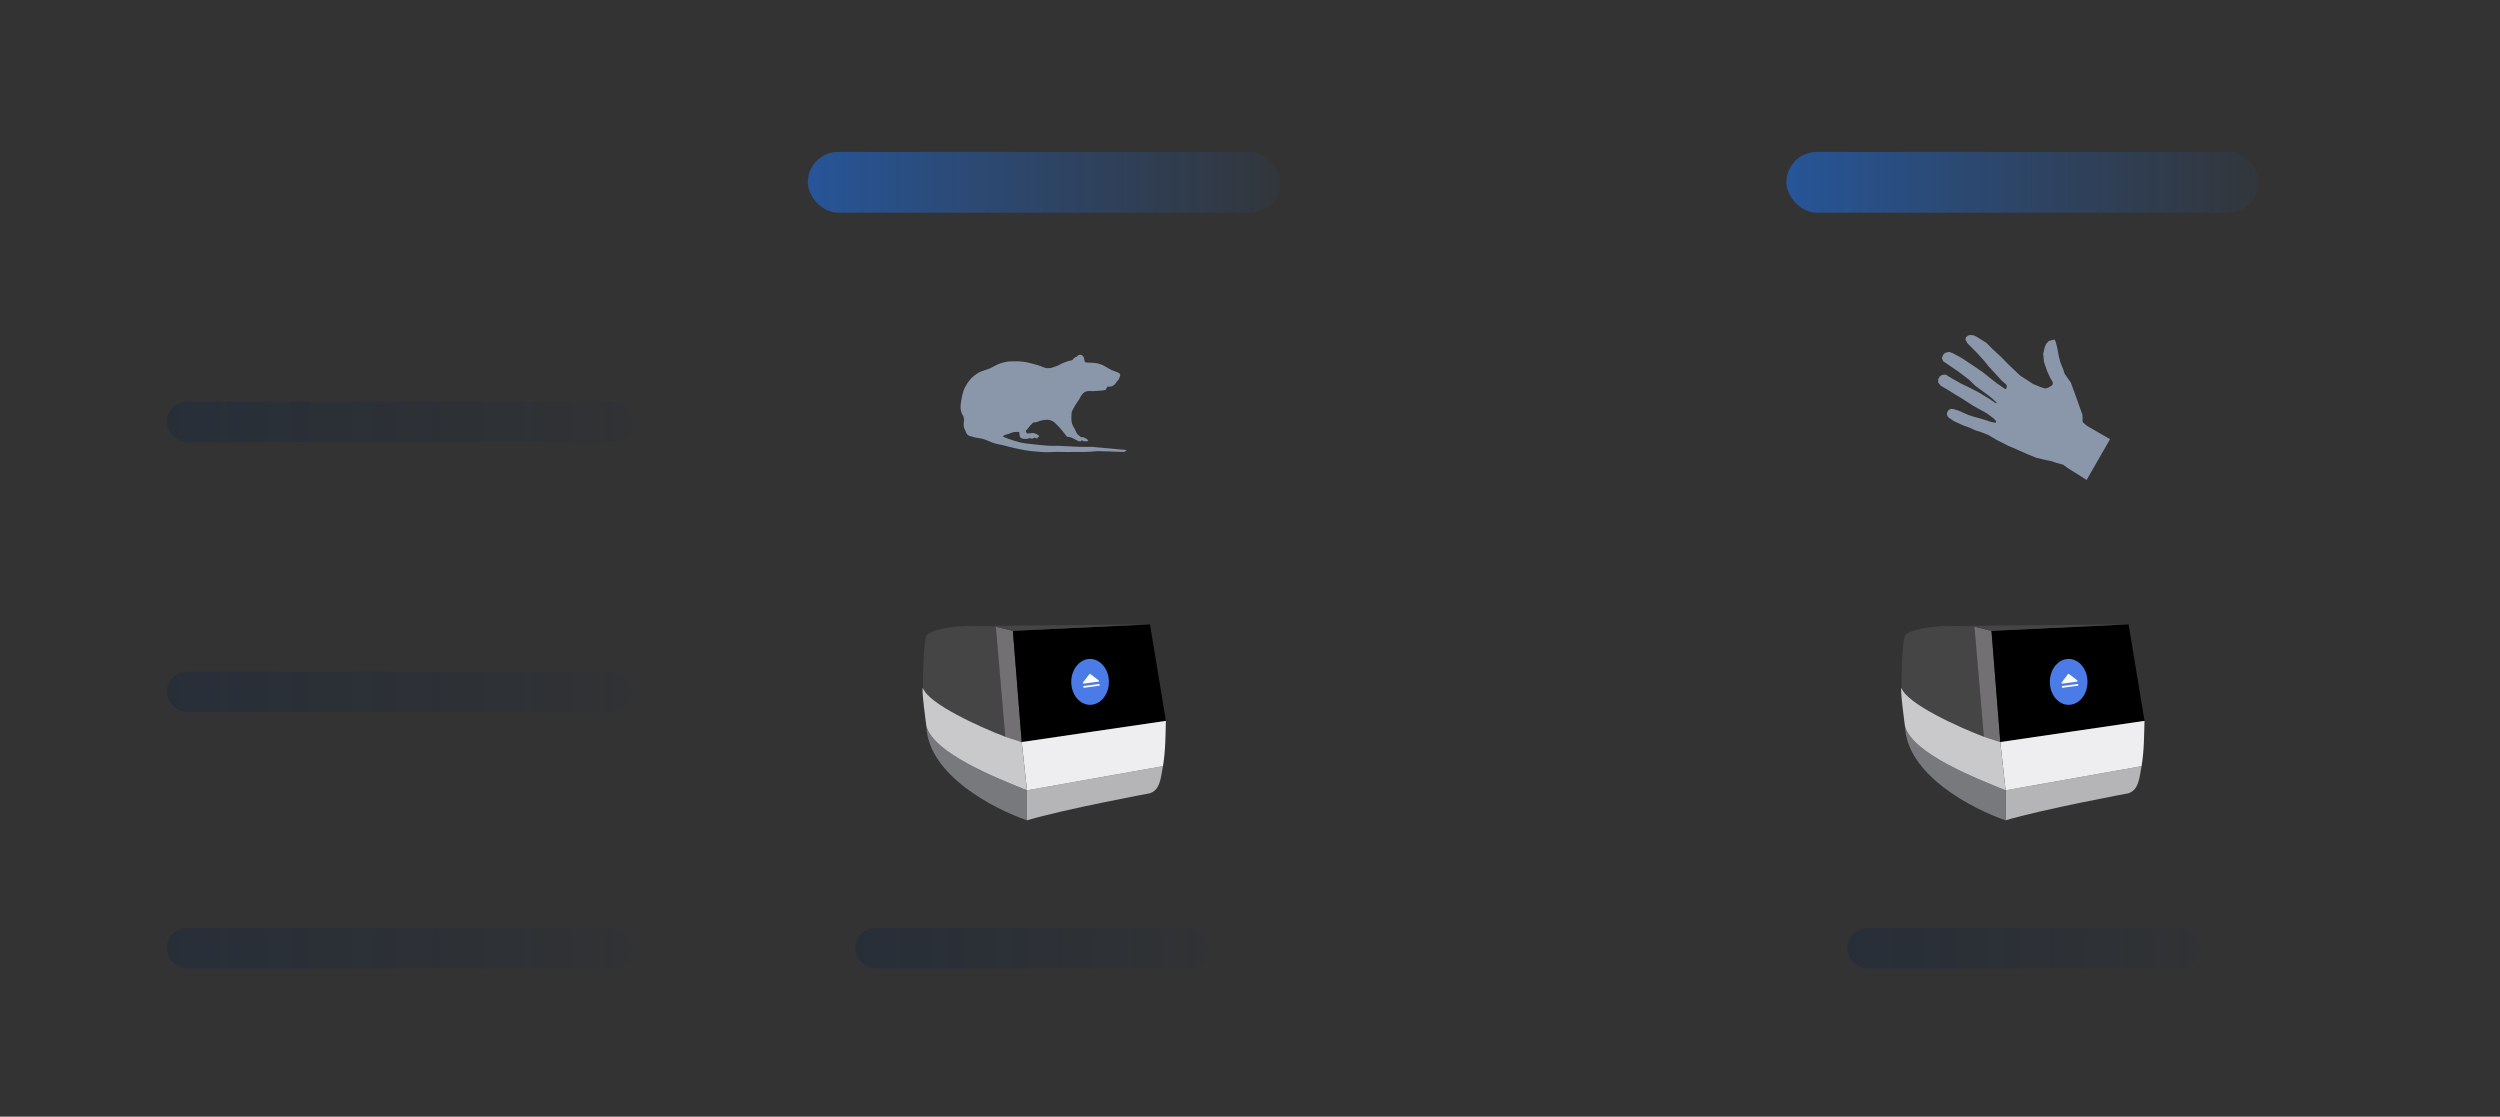 <svg width="300" height="134" viewBox="0 0 300 134" fill="none" xmlns="http://www.w3.org/2000/svg">
<rect x="0" y="0" width="300" height="134" fill="#333333" stroke="none"/>
<rect x="20" y="111.366" width="55.881" height="4.859" rx="2.43" fill="url(#paint0_linear_744_3065)"/>
<rect x="102.605" y="111.366" width="42.392" height="4.859" rx="2.43" fill="url(#paint1_linear_744_3065)"/>
<rect x="221.658" y="111.366" width="42.392" height="4.859" rx="2.43" fill="url(#paint2_linear_744_3065)"/>
<rect x="20" y="80.591" width="55.881" height="4.859" rx="2.43" fill="url(#paint3_linear_744_3065)"/>
<rect x="20" y="48.195" width="55.881" height="4.859" rx="2.43" fill="url(#paint4_linear_744_3065)"/>
<rect x="96.938" y="18.23" width="56.691" height="7.289" rx="3.644" fill="url(#paint5_linear_744_3065)"/>
<rect x="214.369" y="18.23" width="56.691" height="7.289" rx="3.644" fill="url(#paint6_linear_744_3065)"/>
<path d="M244.917 46.469L245.384 46.614L245.715 46.564L246.108 46.331L246.282 46.211L246.352 45.908L246.032 45.341L245.651 44.521L245.287 43.469L245.184 42.454L245.356 41.712L245.528 41.277L245.856 40.922L246.202 40.828L246.522 40.74L246.669 40.974L246.857 41.687L247.082 42.862L247.256 43.499L247.596 44.357L247.752 44.847L248.512 45.93L248.626 46.258L249.268 48.018L249.666 49.152L249.882 49.718L249.91 50.123L249.9 50.485L249.955 50.696L250.267 50.95L250.463 51.116L251.648 51.804L253.203 52.706L250.397 57.591L248.147 56.18L247.575 55.764L247.277 55.685L246.713 55.526L246.159 55.331L245.624 55.23L245.062 55.104L244.386 54.943L243.271 54.495L242.056 53.948L240.985 53.494L239.666 52.823L239.478 52.714L238.574 52.189L237.666 51.831L236.969 51.615L236.329 51.317L235.717 51.098L235.217 50.882L234.494 50.547L233.854 50.123L233.685 49.91L233.625 49.68L233.673 49.461L233.809 49.224L234.072 49.073L234.391 49.079L235.068 49.294L236.13 49.763L236.814 50.002L237.573 50.201L238.516 50.496L238.988 50.654L239.281 50.699L239.411 50.732L239.485 50.712L239.539 50.617L239.506 50.493L239.206 50.182L238.434 49.608L236.786 48.694L235.29 47.731L234.658 47.364L233.706 46.759L232.872 46.275L232.588 45.9L232.584 45.509L232.801 45.131L233.046 45.011L233.2 44.969L233.474 44.955L234.14 45.352L234.515 45.569L235.307 46.018L236.464 46.575L237.462 47.101L238.56 47.759L239.507 48.392L239.605 48.366L239.592 48.316L239.123 47.865L238.711 47.532L237.668 46.758L237.012 46.272L236.284 45.566L235.011 44.597L233.778 43.755L233.185 43.358L233.033 43.007L233.067 42.86L233.181 42.568L233.4 42.349L233.647 42.282L233.909 42.224L234.336 42.387L235.43 42.98L236.904 43.962L237.893 44.63L238.813 45.364L239.514 45.918L240.567 46.655L240.711 46.675L240.783 46.549L240.826 46.367L240.776 46.179L240.192 45.66L239.265 44.649L238.663 43.995L238.085 43.282L237.31 42.422L236.086 41.186L235.85 40.745L235.91 40.485L236.129 40.277L236.419 40.198L236.799 40.235L237.094 40.354L238.332 41.114L239.218 41.996L240.144 42.848L241.048 43.772L242.414 45.069L243.975 46.08L244.917 46.469Z" fill="#8A97AB"/>
<path d="M129.231 42.784C129.231 42.784 129.299 42.697 129.357 42.658C129.454 42.591 129.528 42.562 129.645 42.57C129.767 42.578 129.836 42.623 129.927 42.704C130.038 42.804 130.065 42.898 130.105 43.042C130.138 43.157 130.139 43.347 130.139 43.347L130.291 43.499L131.046 43.532C131.046 43.532 131.269 43.541 131.411 43.559C131.685 43.594 131.839 43.632 132.1 43.725C132.429 43.842 132.588 43.969 132.895 44.136C133.059 44.224 133.145 44.285 133.312 44.367C133.574 44.495 134.008 44.639 134.008 44.639L134.253 44.745C134.253 44.745 134.382 44.822 134.413 44.904C134.439 44.974 134.428 45.023 134.413 45.096C134.401 45.153 134.36 45.236 134.36 45.236L134.3 45.414C134.3 45.414 134.27 45.498 134.24 45.547C134.182 45.642 134.038 45.749 134.038 45.749C134.038 45.749 133.883 46.041 133.723 46.17C133.552 46.308 133.424 46.362 133.206 46.395C133.081 46.414 132.882 46.395 132.882 46.395L132.769 46.614C132.769 46.614 132.741 46.702 132.703 46.746C132.623 46.838 132.523 46.81 132.405 46.837C132.182 46.889 131.821 46.892 131.821 46.892C131.821 46.892 131.418 46.929 131.159 46.938C130.908 46.947 130.763 46.891 130.516 46.938C130.377 46.965 130.293 46.975 130.17 47.044C130.058 47.107 130.01 47.165 129.92 47.256C129.704 47.476 129.502 47.925 129.502 47.925C129.502 47.925 129.008 48.609 128.773 49.092C128.701 49.239 128.64 49.316 128.602 49.476C128.565 49.625 128.581 49.714 128.575 49.867C128.566 50.087 128.552 50.212 128.575 50.43C128.593 50.608 128.605 50.711 128.661 50.881C128.728 51.088 128.913 51.378 128.913 51.378L129.111 51.782L129.224 52.02L129.43 52.226L129.721 52.451L130.026 52.478L130.311 52.617L130.496 52.749L130.609 52.862L130.457 52.948H130.006L129.834 52.817L129.702 52.948H129.443L128.946 52.69L128.508 52.484L128.032 52.398L127.667 51.934C127.667 51.934 127.242 51.367 126.912 51.059C126.634 50.8 126.499 50.595 126.143 50.463C125.774 50.326 125.525 50.363 125.136 50.424C124.847 50.468 124.42 50.642 124.42 50.642L123.97 50.715L123.636 51.049L123.292 51.492L123.087 51.696L123.208 52.006H123.501L123.973 51.953L124.341 52.069L124.603 52.226L124.713 52.336L124.425 52.625L124.152 52.499L123.889 52.656L123.554 52.572L123.245 52.667H122.851L122.484 52.562L122.368 52.331L122.305 51.838C122.305 51.838 121.978 51.812 121.77 51.838C121.473 51.874 121.037 52.062 121.037 52.062L120.481 52.232L120.353 52.389L120.97 52.644C120.97 52.644 122.139 53.071 122.826 53.174C123.725 53.309 124.308 53.336 125.212 53.439C125.965 53.525 127.003 53.498 127.003 53.498L129.502 53.621H130.987L132.27 53.739L134.504 53.943L134.938 53.974L135.214 54.04L134.887 54.234L131.718 54.132C131.718 54.132 130.385 54.272 129.454 54.234C128.768 54.207 128.283 54.276 127.598 54.234C126.522 54.17 126.02 54.329 124.947 54.234C124.228 54.171 123.661 54.148 122.851 53.999C121.999 53.843 121.288 53.68 120.652 53.498C119.996 53.311 119.739 53.359 119.102 53.115C118.441 52.862 118.121 52.661 117.446 52.568C117.044 52.512 116.98 52.495 116.591 52.378C116.28 52.285 116.326 52.378 116.061 52.113C115.944 51.997 115.872 51.729 115.796 51.583C115.646 51.294 115.628 51.087 115.646 50.788C115.667 50.447 115.732 50.425 115.646 50.094C115.589 49.872 115.47 49.779 115.396 49.562C115.173 48.915 115.279 48.483 115.396 47.809C115.525 47.062 115.659 46.623 116.081 45.995C116.436 45.468 116.705 45.199 117.232 44.844C117.782 44.474 118.196 44.468 118.802 44.198C119.319 43.968 119.571 43.745 120.112 43.577C120.831 43.353 121.274 43.349 122.026 43.358C123.06 43.371 123.632 43.572 124.629 43.845C125.053 43.962 125.265 44.166 125.704 44.181C126.107 44.194 126.331 44.093 126.712 43.963C127.077 43.838 127.38 43.623 127.606 43.541C127.833 43.459 128.187 43.33 128.187 43.33L128.673 43.226L128.942 42.957L129.231 42.784Z" fill="#8A97AB"/>
<path d="M129.783 44.378C129.783 44.378 129.896 44.142 129.932 43.98C129.965 43.833 129.98 43.746 129.967 43.596C129.953 43.426 129.939 43.319 129.843 43.178C129.755 43.049 129.677 42.985 129.534 42.924C129.414 42.873 129.335 42.855 129.205 42.868C129.086 42.881 129.016 42.906 128.916 42.973C128.792 43.056 128.743 43.138 128.677 43.272C128.599 43.429 128.584 43.535 128.582 43.711C128.58 43.852 128.611 43.93 128.637 44.069C128.661 44.2 128.656 44.28 128.707 44.403C128.754 44.518 128.796 44.577 128.876 44.672C128.929 44.736 129.026 44.822 129.026 44.822" fill="#8A97AB"/>
<path d="M123.851 50.722L124.028 50.216L123.851 49.454L123.46 48.717L122.972 47.874L122.298 46.898L121.894 46.494L121.304 46.135L120.638 45.895L120.035 45.859H119.857" fill="#8A97AB"/>
<path d="M123.241 98.439C127.619 97.12 138.001 95.19 138.001 95.19C139.131 94.766 139.253 93.726 139.555 91.941L123.241 94.837V98.439Z" fill="#B5B5B8"/>
<path d="M123.241 98.439V94.837C119.639 93.377 112.06 90.418 111.165 87.139C111.377 93.001 119.263 97.073 123.241 98.439Z" fill="#77797C"/>
<path d="M110.741 82.549C111.417 84.471 117.615 87.257 120.628 88.41L119.498 75.204C118.783 75.155 118.123 75.126 117.515 75.115L115.827 75.131C112.787 75.254 111.464 75.876 111.165 76.264C110.741 77.558 110.741 82.549 110.741 82.549Z" fill="#464546"/>
<path d="M122.605 89.046L121.546 75.699L119.498 75.204L120.628 88.41L122.605 89.046Z" fill="#727072"/>
<path d="M121.546 75.699L122.605 89.046L139.907 86.504L138.001 74.922L121.546 75.699Z" fill="black"/>
<path d="M139.907 86.504L122.605 89.046L123.241 94.837L139.555 91.941C139.872 90.07 139.859 88.107 139.907 86.504Z" fill="#EEEEF0"/>
<path d="M123.241 94.837L122.605 89.046L120.628 88.41C117.615 87.257 111.417 84.471 110.741 82.549C110.553 82.714 111.165 87.139 111.165 87.139C112.06 90.418 119.639 93.377 123.241 94.837Z" fill="#C9C9CC"/>
<path d="M121.546 75.699L138.001 74.922L117.515 75.115C118.123 75.126 118.783 75.155 119.498 75.204L121.546 75.699Z" fill="#464546"/>
<path d="M133.069 81.826C133.069 83.348 132.057 84.581 130.809 84.581C129.561 84.581 128.549 83.348 128.549 81.826C128.549 80.305 129.561 79.072 130.809 79.072C132.057 79.072 133.069 80.305 133.069 81.826Z" fill="#4B7BE6"/>
<path d="M130.848 80.88C130.809 80.85 130.754 80.858 130.724 80.897L129.961 81.893C129.914 81.956 129.965 82.045 130.043 82.034L131.802 81.801C131.881 81.791 131.907 81.691 131.844 81.643L130.848 80.88Z" fill="#FAFAFA"/>
<path d="M130.058 82.321C130.01 82.327 129.976 82.372 129.982 82.42L129.987 82.457C129.994 82.505 130.038 82.539 130.087 82.533L131.891 82.293C131.939 82.287 131.973 82.243 131.967 82.194L131.962 82.157C131.956 82.109 131.911 82.075 131.863 82.081L130.058 82.321Z" fill="#FAFAFA"/>
<path d="M240.673 98.439C245.051 97.12 255.432 95.19 255.432 95.19C256.562 94.766 256.684 93.726 256.987 91.941L240.673 94.837V98.439Z" fill="#B5B5B8"/>
<path d="M240.673 98.439V94.837C237.071 93.377 229.492 90.418 228.596 87.139C228.809 93.001 236.694 97.073 240.673 98.439Z" fill="#77797C"/>
<path d="M228.173 82.549C228.849 84.471 235.046 87.257 238.06 88.41L236.93 75.204C236.215 75.155 235.555 75.126 234.946 75.115L233.258 75.131C230.219 75.254 228.896 75.876 228.596 76.264C228.173 77.558 228.173 82.549 228.173 82.549Z" fill="#464546"/>
<path d="M240.037 89.046L238.978 75.699L236.93 75.204L238.06 88.41L240.037 89.046Z" fill="#727072"/>
<path d="M238.978 75.699L240.037 89.046L257.339 86.504L255.432 74.922L238.978 75.699Z" fill="black"/>
<path d="M257.339 86.504L240.037 89.046L240.673 94.837L256.987 91.941C257.304 90.07 257.291 88.107 257.339 86.504Z" fill="#EEEEF0"/>
<path d="M240.673 94.837L240.037 89.046L238.06 88.41C235.046 87.257 228.849 84.471 228.173 82.549C227.984 82.714 228.596 87.139 228.596 87.139C229.492 90.418 237.071 93.377 240.673 94.837Z" fill="#C9C9CC"/>
<path d="M238.978 75.699L255.432 74.922L234.946 75.115C235.555 75.126 236.215 75.155 236.93 75.204L238.978 75.699Z" fill="#464546"/>
<path d="M250.5 81.826C250.5 83.348 249.488 84.581 248.24 84.581C246.992 84.581 245.98 83.348 245.98 81.826C245.98 80.305 246.992 79.072 248.24 79.072C249.488 79.072 250.5 80.305 250.5 81.826Z" fill="#4B7BE6"/>
<path d="M248.28 80.88C248.241 80.85 248.186 80.858 248.156 80.897L247.393 81.893C247.345 81.956 247.397 82.045 247.475 82.034L249.234 81.801C249.312 81.791 249.339 81.691 249.276 81.643L248.28 80.88Z" fill="#FAFAFA"/>
<path d="M247.49 82.321C247.442 82.327 247.408 82.372 247.414 82.42L247.419 82.457C247.425 82.505 247.47 82.539 247.518 82.533L249.322 82.293C249.371 82.287 249.405 82.243 249.398 82.194L249.394 82.157C249.387 82.109 249.343 82.075 249.294 82.081L247.49 82.321Z" fill="#FAFAFA"/>
<defs>
<linearGradient id="paint0_linear_744_3065" x1="20" y1="114.066" x2="75.881" y2="114.066" gradientUnits="userSpaceOnUse">
<stop stop-color="#0A2347" stop-opacity="0.27"/>
<stop offset="1" stop-color="#0A2347" stop-opacity="0.06"/>
</linearGradient>
<linearGradient id="paint1_linear_744_3065" x1="102.605" y1="114.066" x2="144.997" y2="114.066" gradientUnits="userSpaceOnUse">
<stop stop-color="#0A2347" stop-opacity="0.27"/>
<stop offset="1" stop-color="#0A2347" stop-opacity="0.06"/>
</linearGradient>
<linearGradient id="paint2_linear_744_3065" x1="221.658" y1="114.066" x2="264.05" y2="114.066" gradientUnits="userSpaceOnUse">
<stop stop-color="#0A2347" stop-opacity="0.27"/>
<stop offset="1" stop-color="#0A2347" stop-opacity="0.06"/>
</linearGradient>
<linearGradient id="paint3_linear_744_3065" x1="20" y1="83.29" x2="75.881" y2="83.29" gradientUnits="userSpaceOnUse">
<stop stop-color="#0A2347" stop-opacity="0.27"/>
<stop offset="1" stop-color="#0A2347" stop-opacity="0.06"/>
</linearGradient>
<linearGradient id="paint4_linear_744_3065" x1="20" y1="50.895" x2="75.881" y2="50.895" gradientUnits="userSpaceOnUse">
<stop stop-color="#0A2347" stop-opacity="0.27"/>
<stop offset="1" stop-color="#0A2347" stop-opacity="0.06"/>
</linearGradient>
<linearGradient id="paint5_linear_744_3065" x1="96.938" y1="22.28" x2="153.629" y2="22.28" gradientUnits="userSpaceOnUse">
<stop stop-color="#1D70E8" stop-opacity="0.56"/>
<stop offset="1" stop-color="#2467C6" stop-opacity="0.06"/>
</linearGradient>
<linearGradient id="paint6_linear_744_3065" x1="214.369" y1="22.28" x2="271.06" y2="22.28" gradientUnits="userSpaceOnUse">
<stop stop-color="#1D70E8" stop-opacity="0.56"/>
<stop offset="1" stop-color="#2467C6" stop-opacity="0.06"/>
</linearGradient>
</defs>
</svg>